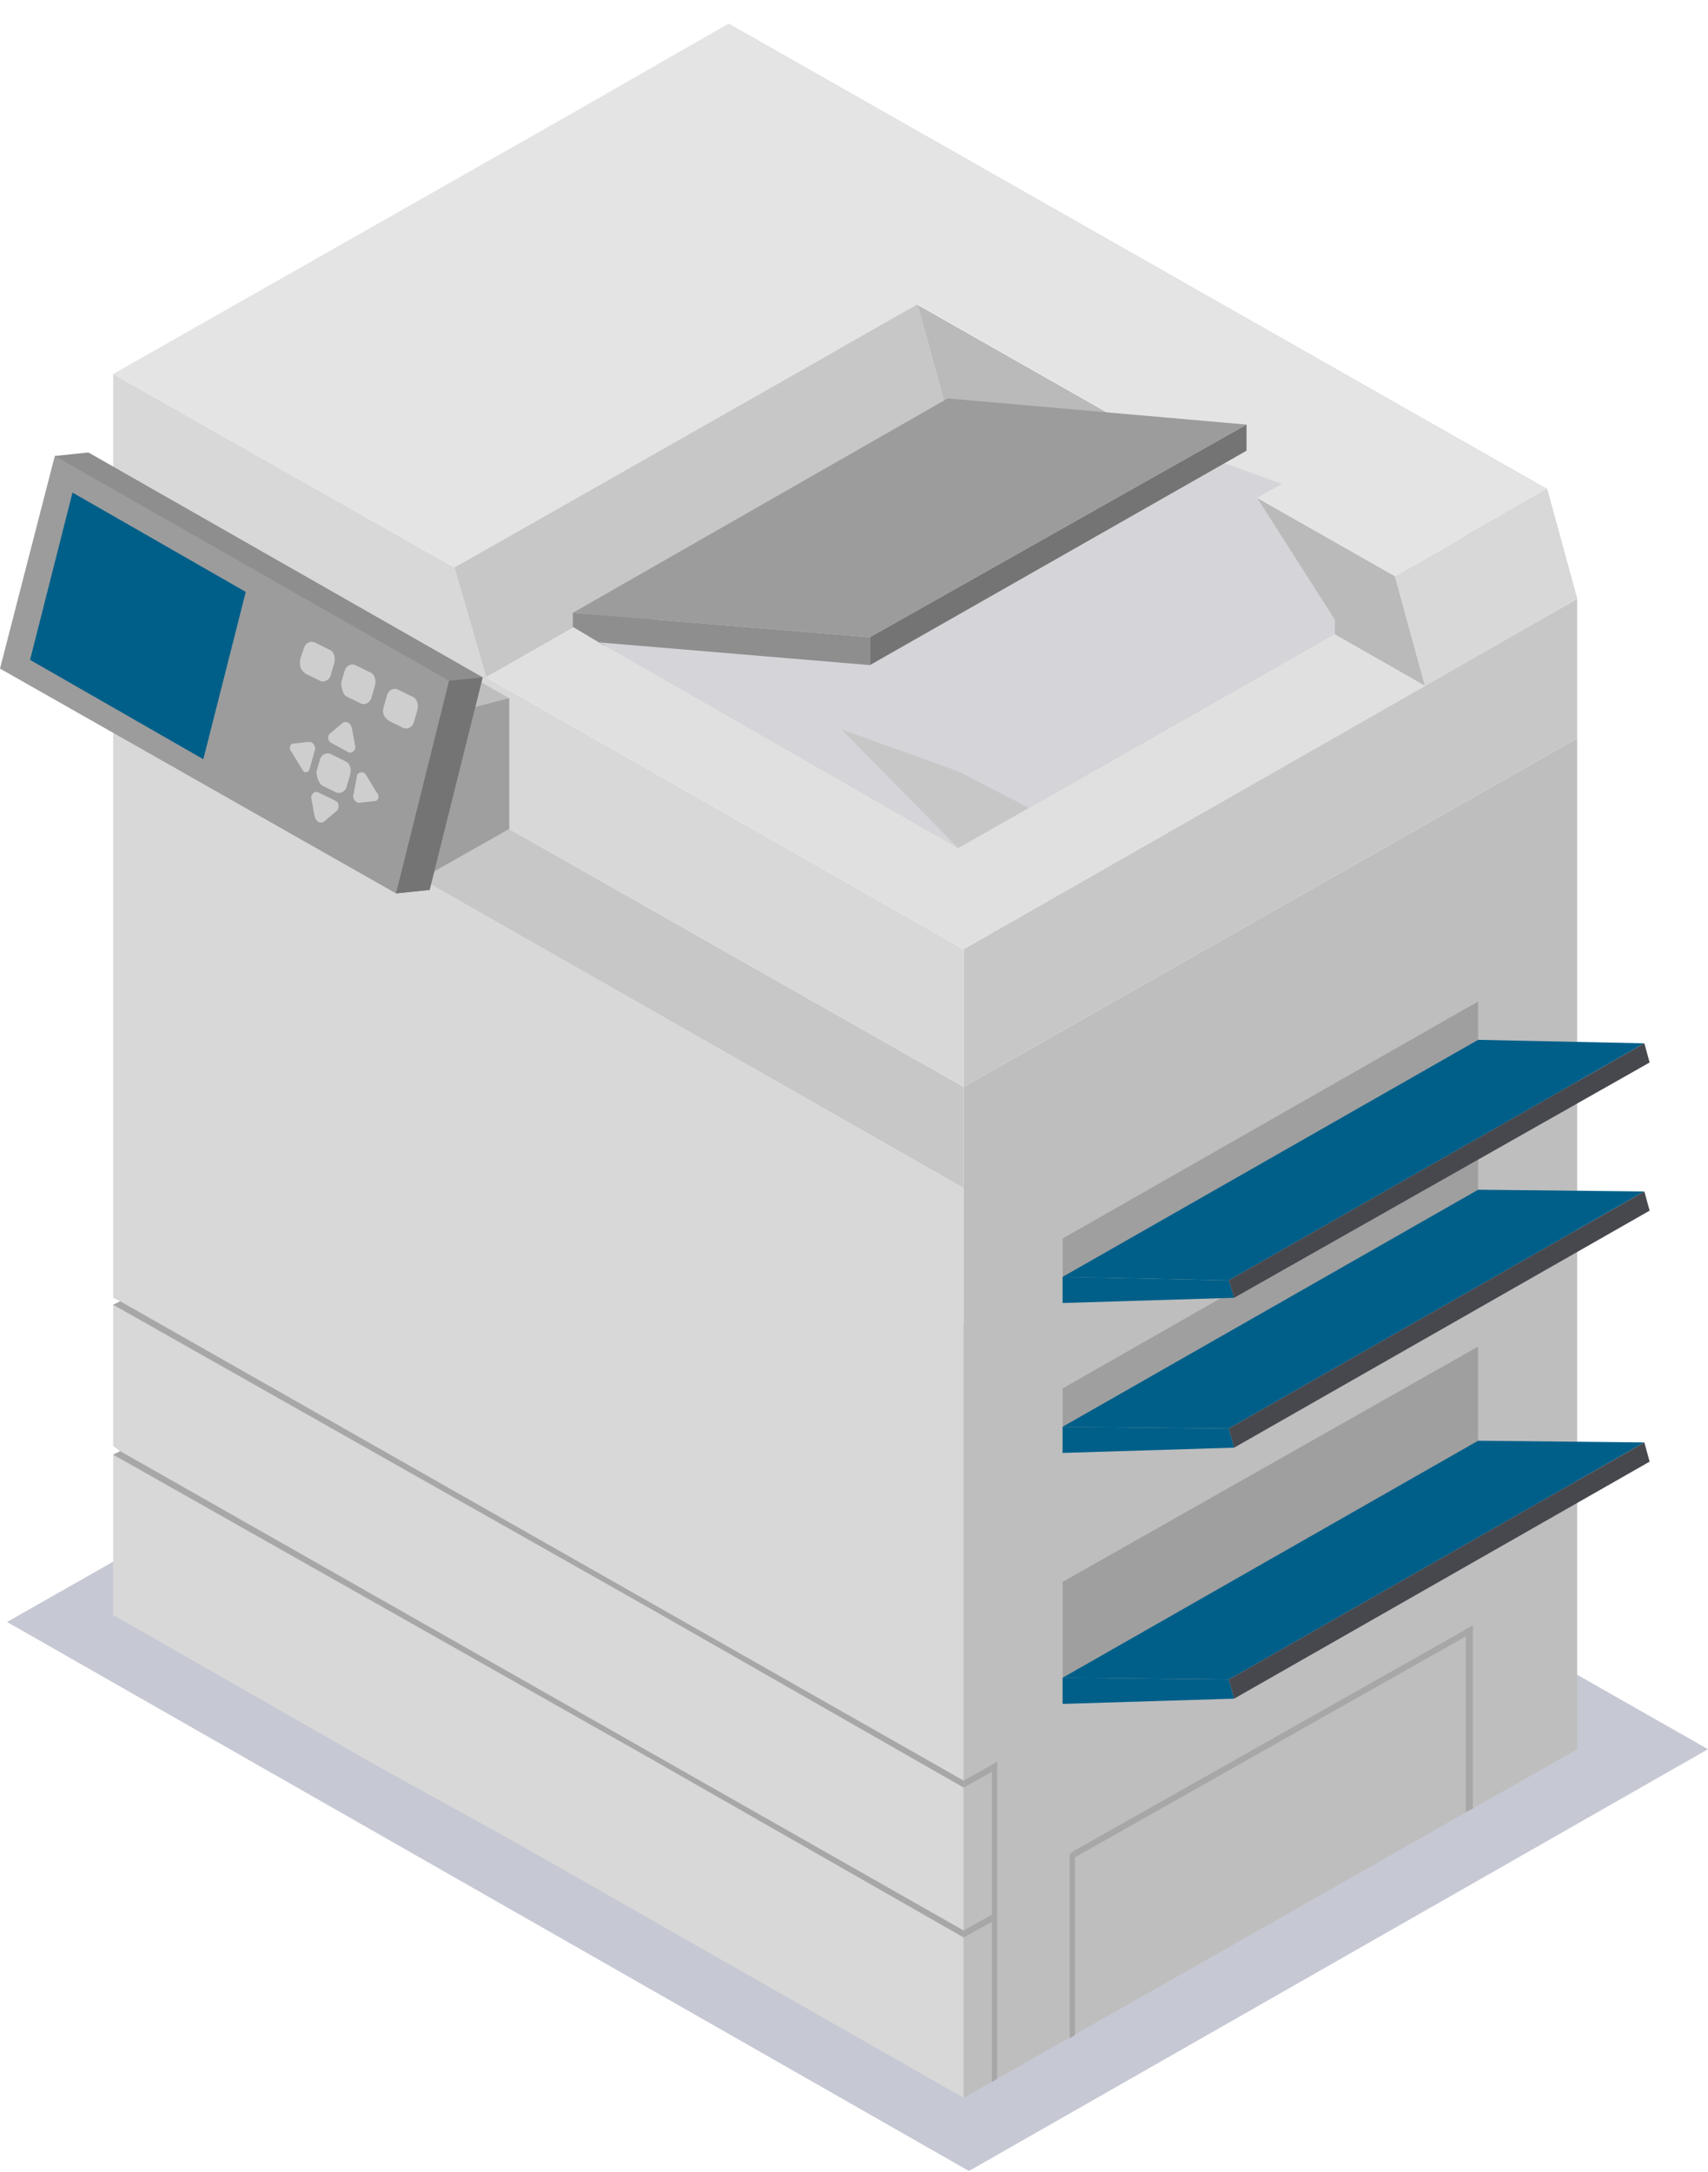 <?xml version="1.0" encoding="UTF-8"?> <svg xmlns="http://www.w3.org/2000/svg" width="70" height="89" viewBox="0 0 70 89" fill="none"><g clip-path="url(#clip0_30_836)"><path d="M39.71 88.971L70 71.685L30.579 49.257L0.289 66.471L39.71 88.971Z" fill="#C6C8D3"></path><path d="M64.637 24.543L63.406 20.043L29.855 0.971V4.757L64.637 24.543Z" fill="#BABABA"></path><path d="M58.406 28.114L57.174 23.614L23.623 4.543V8.257L58.406 28.114Z" fill="#BABABA"></path><path d="M4.637 53.185L4.927 53.328L4.637 53.471V59.257L4.927 59.471L4.637 59.614V66.186L15.507 72.4L20.942 75.4L39.492 85.971V48.685L4.637 28.828V53.185Z" fill="#D8D8D8"></path><path d="M64.637 71.685L39.492 85.971V44.543L64.637 30.257V71.685Z" fill="#BEBEBE"></path><path d="M64.637 24.543L39.492 38.9V44.543L64.637 30.257V24.543Z" fill="#C7C7C7"></path><path d="M60.579 41.043L43.55 50.757V53.4L60.579 43.757V41.043Z" fill="#9F9F9F"></path><path d="M60.579 47.185L43.55 56.9V59.543L60.579 49.828V47.185Z" fill="#9F9F9F"></path><path d="M60.579 55.185L43.55 64.828V69.828L60.579 60.114V55.185Z" fill="#9F9F9F"></path><path d="M4.637 59.614L26.739 72.114L39.492 79.4V79.114L4.927 59.471L4.637 59.614Z" fill="#A7A7A7"></path><path d="M4.637 53.471L26.739 65.971L39.492 73.257V72.971L4.927 53.328L4.637 53.471Z" fill="#A7A7A7"></path><path d="M39.492 79.114V79.4L40.652 78.757V78.471L39.492 79.114Z" fill="#A7A7A7"></path><path d="M40.869 85.186L40.652 85.328V72.328L40.869 72.186V85.186Z" fill="#A7A7A7"></path><path d="M44.058 83.4L43.84 83.543V75.971L44.058 75.828V83.4Z" fill="#A7A7A7"></path><path d="M60.362 74.114L60.072 74.257V66.757L60.362 66.614V74.114Z" fill="#A7A7A7"></path><path d="M39.492 72.971V73.257L40.652 72.614V72.328L39.492 72.971Z" fill="#A7A7A7"></path><path d="M44.058 75.828V76.114L60.362 66.9V66.614L44.058 75.828Z" fill="#A7A7A7"></path><path d="M4.637 24.757L39.492 44.543V48.685L4.637 28.828V24.757Z" fill="#C7C7C7"></path><path d="M19.927 27.757L18.623 23.257L4.637 15.328V24.757L39.492 44.543V38.9L19.927 27.757Z" fill="#D8D8D8"></path><path d="M38.84 16.971L23.623 8.257V4.543L37.608 12.471L38.84 16.971Z" fill="#D8D8D8"></path><path d="M50.362 52.471L43.55 52.328V53.4L50.579 53.185L50.362 52.471Z" fill="#005F89"></path><path d="M60.579 42.614L43.55 52.328L50.362 52.471L67.391 42.757L60.579 42.614Z" fill="#005F89"></path><path d="M67.608 43.542L50.579 53.185L50.362 52.471L67.391 42.757L67.608 43.542Z" fill="#47484E"></path><path d="M50.362 58.543L43.55 58.471V59.543L50.579 59.328L50.362 58.543Z" fill="#005F89"></path><path d="M60.579 48.757L43.55 58.471L50.362 58.542L67.391 48.828L60.579 48.757Z" fill="#005F89"></path><path d="M67.608 49.614L50.579 59.328L50.362 58.543L67.391 48.828L67.608 49.614Z" fill="#47484E"></path><path d="M50.362 68.829L43.55 68.757V69.829L50.579 69.614L50.362 68.829Z" fill="#005F89"></path><path d="M60.579 59.043L43.55 68.757L50.362 68.828L67.391 59.114L60.579 59.043Z" fill="#005F89"></path><path d="M67.608 59.9L50.579 69.614L50.362 68.829L67.391 59.114L67.608 59.9Z" fill="#47484E"></path><path d="M63.406 20.043L57.174 23.614L58.406 28.114L64.637 24.543L63.406 20.043Z" fill="#D8D8D8"></path><path d="M23.623 4.543L29.855 0.971L63.405 20.043L57.174 23.614L37.608 12.471L18.623 23.257L4.637 15.328L23.623 4.543Z" fill="#E4E4E4"></path><path d="M37.608 12.471L18.623 23.257L19.927 27.757L38.84 16.971L37.608 12.471Z" fill="#C7C7C7"></path><path d="M58.405 28.114L39.492 38.9L19.927 27.757L38.84 16.971L58.405 28.114Z" fill="#E0E0E0"></path><path d="M23.478 25.686L38.84 16.971L54.71 25.971L39.275 34.757L23.478 25.686Z" fill="#C7C7C7"></path><path d="M54.71 25.971L37.536 19.257L38.84 16.971L54.71 25.971Z" fill="#BABABA"></path><path d="M37.536 19.257L24.782 26.471L23.478 25.686L38.84 16.971L37.536 19.257Z" fill="#9D9D9D"></path><path d="M24.565 26.328L46.594 17.614L46.956 17.828L52.536 19.828L51.521 20.4L54.71 25.4V25.971L42.174 33.114L39.275 31.614L34.492 29.9L39.275 34.757L24.565 26.328Z" fill="#D4D4D9"></path><path d="M51.087 17.4V18.471L35.652 27.257V26.114L51.087 17.4Z" fill="#747474"></path><path d="M35.652 26.114V27.257L24.565 26.328L23.478 25.685V25.114L35.652 26.114Z" fill="#8E8E8E"></path><path d="M51.087 17.4L35.652 26.114L23.478 25.114L38.84 16.328L51.087 17.4Z" fill="#9C9C9C"></path><path d="M20.869 28.614V33.971L4.637 24.757V19.4L20.869 28.614Z" fill="#BEBEBE"></path><path d="M16.956 29.614L20.869 28.614V33.971L16.956 36.185V29.614Z" fill="#9F9F9F"></path><path d="M19.782 27.757L17.608 36.471L16.232 36.614L2.246 18.686L3.623 18.543L19.782 27.757Z" fill="#8E8E8E"></path><path d="M18.405 27.9L16.232 36.614L-0 27.4L2.246 18.686L18.405 27.9Z" fill="#9C9C9C"></path><path d="M10.072 24.257L8.333 31.114L1.232 27.043L2.971 20.186L10.072 24.257Z" fill="#005F89"></path><path d="M18.405 27.9L19.782 27.757L17.608 36.471L16.232 36.614L18.405 27.9Z" fill="#747474"></path><path d="M13.188 32.186L13.768 32.471C13.913 32.543 14.13 32.471 14.203 32.257L14.348 31.757C14.42 31.543 14.348 31.257 14.13 31.186L13.55 30.9C13.405 30.829 13.188 30.9 13.116 31.114L12.971 31.614C12.971 31.829 13.043 32.043 13.188 32.186Z" fill="#CECECE"></path><path d="M15.942 29.543L16.521 29.828C16.666 29.9 16.884 29.828 16.956 29.614L17.101 29.114C17.174 28.9 17.101 28.614 16.884 28.543L16.304 28.257C16.159 28.186 15.942 28.257 15.869 28.471L15.724 28.971C15.652 29.186 15.724 29.4 15.942 29.543Z" fill="#CECECE"></path><path d="M14.203 28.543L14.782 28.828C14.927 28.9 15.145 28.828 15.217 28.614L15.362 28.114C15.434 27.9 15.362 27.614 15.145 27.543L14.565 27.257C14.42 27.186 14.203 27.257 14.13 27.471L13.985 27.971C13.985 28.186 14.058 28.471 14.203 28.543Z" fill="#CECECE"></path><path d="M12.536 27.614L13.116 27.9C13.261 27.971 13.478 27.9 13.55 27.686L13.695 27.186C13.768 26.971 13.695 26.686 13.478 26.614L12.898 26.328C12.753 26.257 12.536 26.328 12.463 26.543L12.318 26.971C12.246 27.257 12.318 27.471 12.536 27.614Z" fill="#CECECE"></path><path d="M13.623 30.471L14.275 30.828C14.42 30.9 14.565 30.757 14.565 30.614L14.42 29.828C14.347 29.614 14.203 29.543 14.058 29.614L13.55 30.043C13.405 30.114 13.405 30.4 13.623 30.471Z" fill="#CECECE"></path><path d="M13.768 32.828L13.043 32.471C12.898 32.4 12.753 32.543 12.753 32.686L12.898 33.471C12.971 33.686 13.116 33.757 13.261 33.686L13.768 33.257C13.913 33.186 13.913 32.9 13.768 32.828Z" fill="#CECECE"></path><path d="M14.637 31.757L14.492 32.543C14.42 32.686 14.565 32.9 14.71 32.9L15.362 32.828C15.507 32.828 15.579 32.614 15.434 32.471L15 31.757C14.927 31.614 14.71 31.614 14.637 31.757Z" fill="#CECECE"></path><path d="M12.681 31.543L12.898 30.757C12.971 30.614 12.826 30.4 12.681 30.4L12.029 30.471C11.884 30.471 11.811 30.686 11.956 30.828L12.391 31.543C12.463 31.686 12.608 31.686 12.681 31.543Z" fill="#CECECE"></path></g><defs><clipPath id="clip0_30_836"><rect width="70" height="88" fill="white" transform="translate(-0 0.971)"></rect></clipPath></defs></svg> 